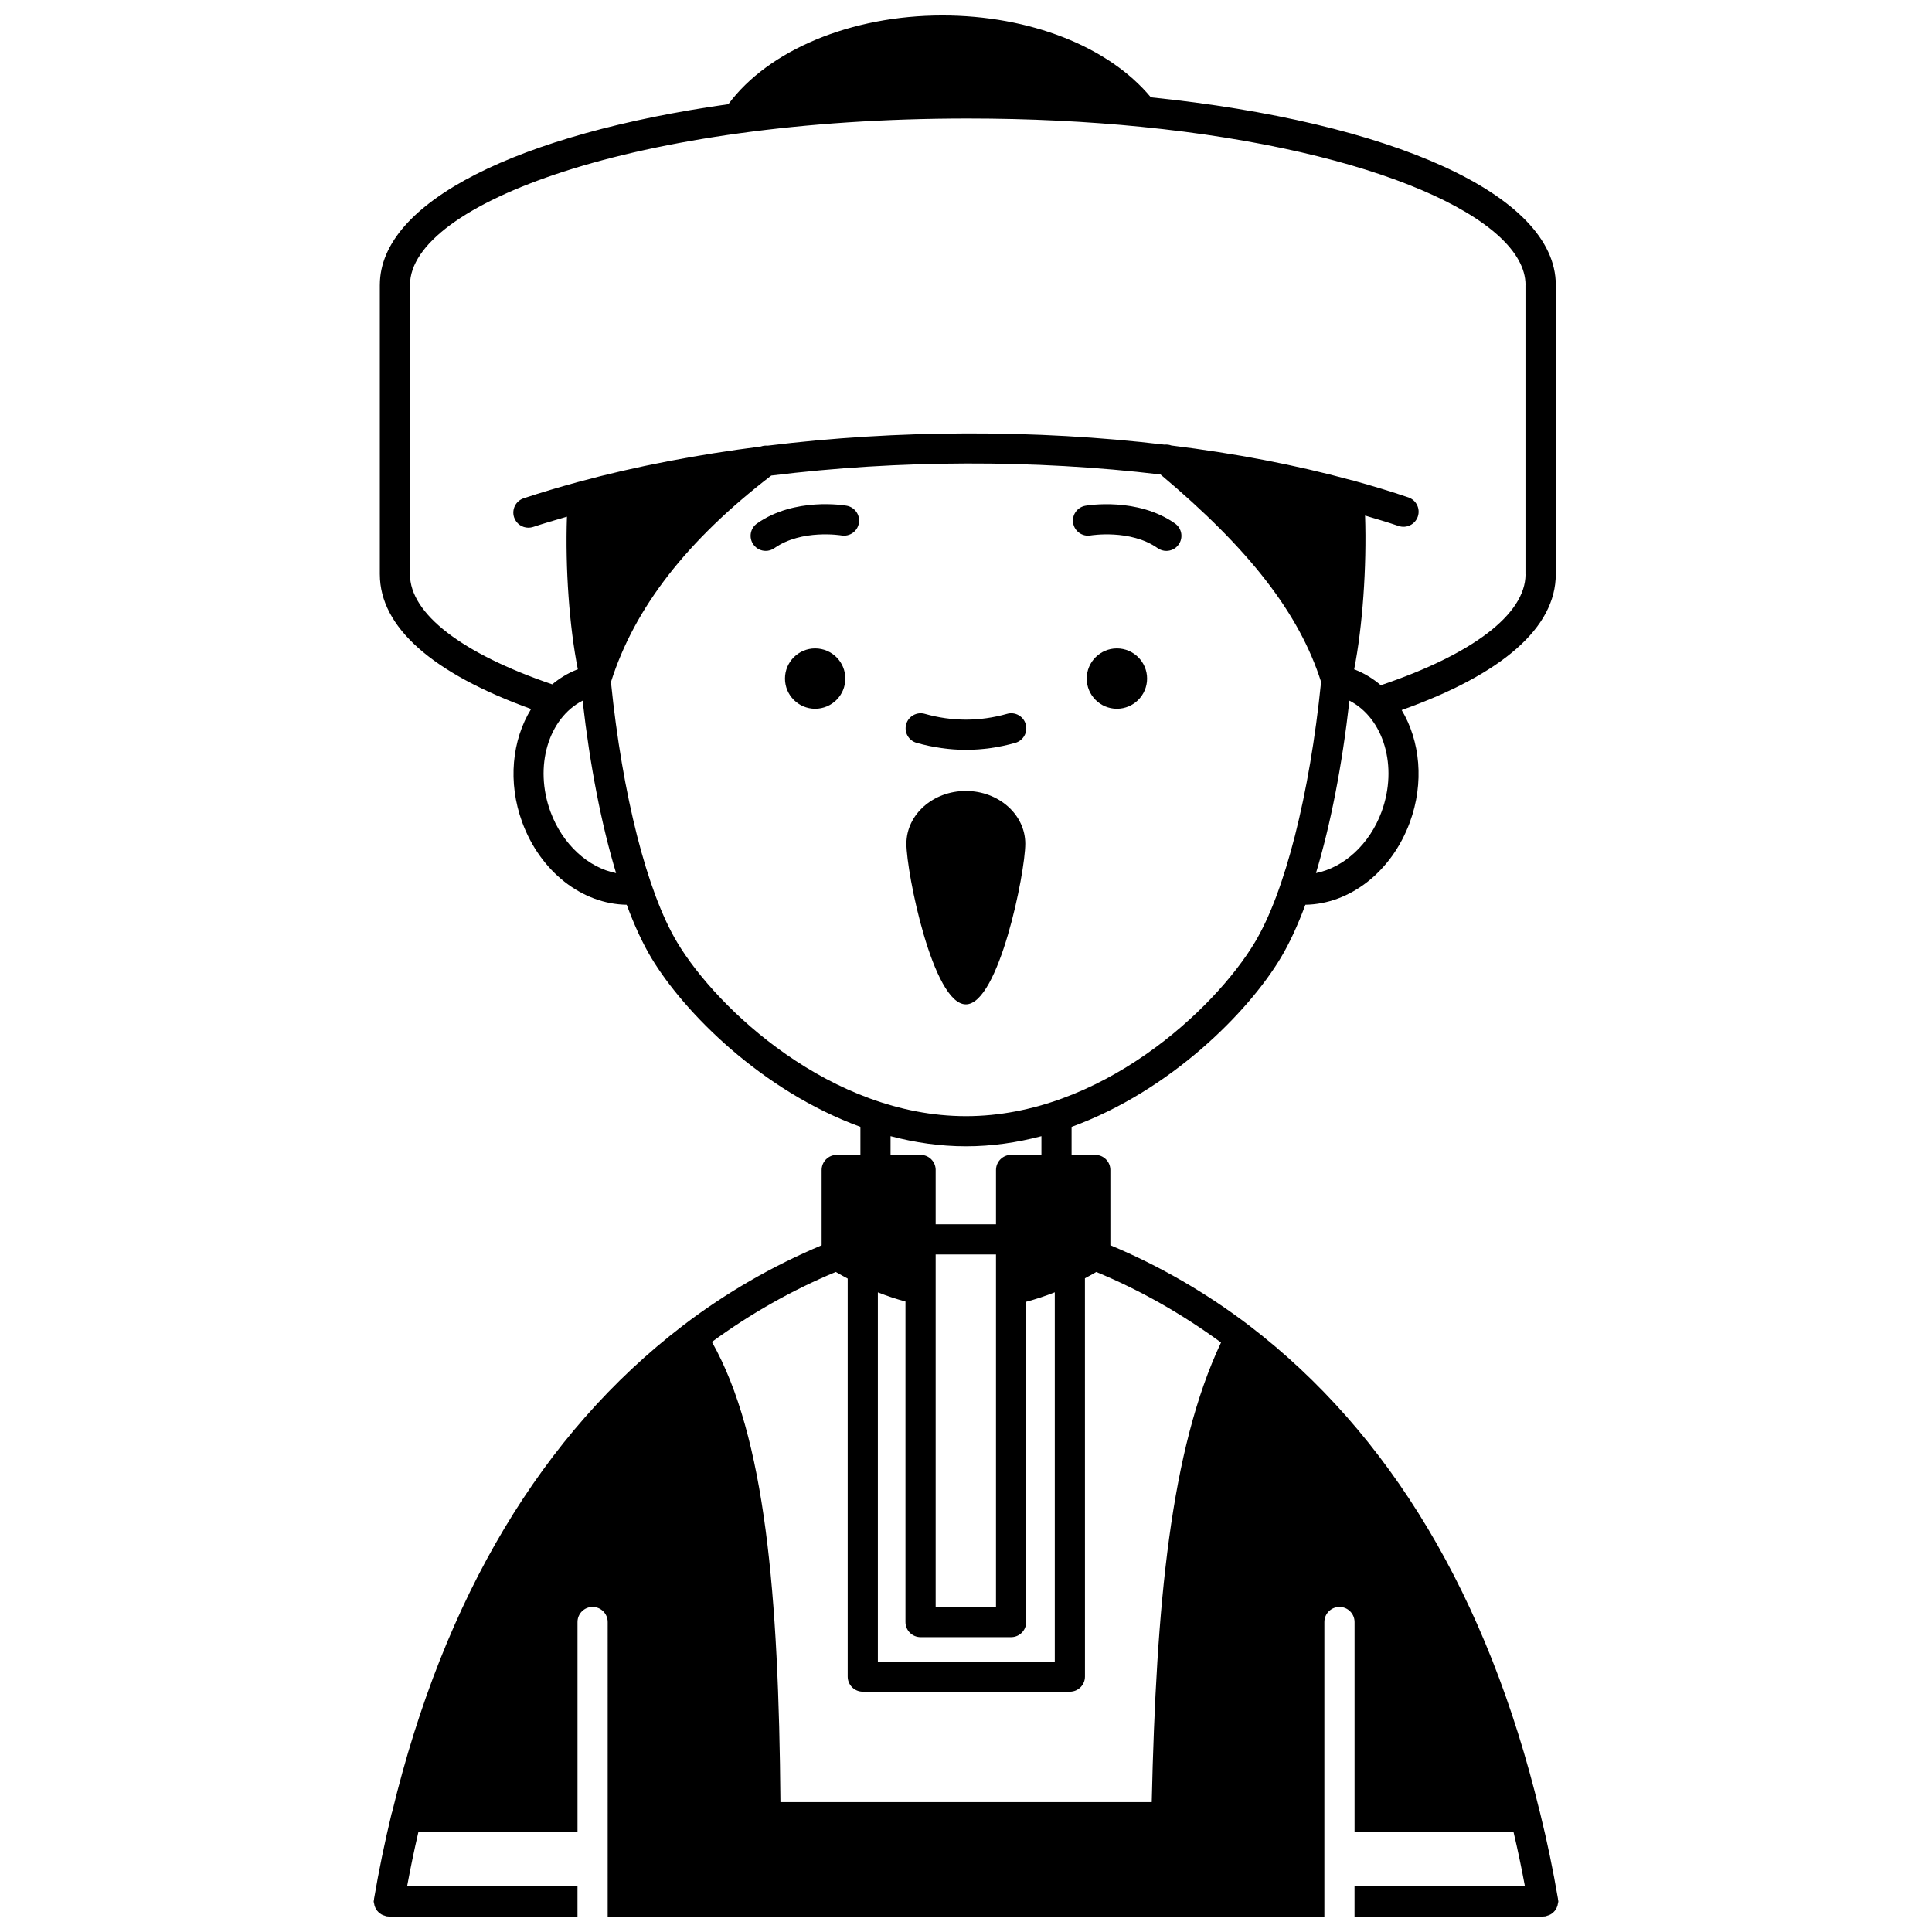 <?xml version="1.0" encoding="UTF-8"?>
<!-- Uploaded to: ICON Repo, www.svgrepo.com, Generator: ICON Repo Mixer Tools -->
<svg width="800px" height="800px" version="1.1" viewBox="144 144 512 512" xmlns="http://www.w3.org/2000/svg">
 <defs>
  <clipPath id="a">
   <path d="m243 148.09h314v503.81h-314z"/>
  </clipPath>
 </defs>
 <path d="m447.99 323.83c0 4.414-3.582 7.996-8 7.996-4.414 0-7.996-3.582-7.996-7.996 0-4.418 3.582-7.996 7.996-7.996 4.418 0 8 3.578 8 7.996"/>
 <path d="m433.02 285.9c0.109-0.016 10.543-1.727 17.77 3.363 0.699 0.496 1.504 0.73 2.301 0.73 1.254 0 2.496-0.586 3.269-1.695 1.273-1.805 0.84-4.297-0.969-5.57-9.977-7.023-23.191-4.797-23.75-4.703-2.172 0.383-3.617 2.445-3.242 4.617s2.438 3.633 4.621 3.258z"/>
 <path d="m368.02 323.83c0 4.414-3.578 7.996-7.996 7.996-4.418 0-7.996-3.582-7.996-7.996 0-4.418 3.578-7.996 7.996-7.996 4.418 0 7.996 3.578 7.996 7.996"/>
 <path d="m368.37 278.02c-0.559-0.102-13.773-2.328-23.75 4.703-1.809 1.273-2.238 3.766-0.969 5.57 0.781 1.109 2.016 1.695 3.269 1.695 0.797 0 1.598-0.234 2.301-0.73 7.227-5.086 17.66-3.379 17.77-3.363 2.191 0.367 4.238-1.074 4.621-3.246 0.387-2.172-1.066-4.242-3.242-4.629z"/>
 <path d="m386.91 340.86c4.336 1.227 8.738 1.852 13.082 1.852 4.348 0 8.75-0.625 13.082-1.852 2.125-0.602 3.359-2.812 2.754-4.934-0.602-2.125-2.824-3.359-4.934-2.754-7.25 2.051-14.562 2.051-21.812 0-2.113-0.605-4.336 0.633-4.934 2.754-0.602 2.125 0.637 4.336 2.762 4.934z"/>
 <path d="m415.71 367.59c0-7.723-7.055-13.98-15.75-13.98-8.695 0-15.75 6.258-15.75 13.98 0 7.723 7.055 42.574 15.75 42.574 8.695 0.004 15.75-34.852 15.75-42.574z"/>
 <g clip-path="url(#a)">
  <path d="m556.88 647.41c-0.008-0.059 0.016-0.121 0.004-0.18-1.301-7.633-2.879-15.238-4.695-22.574-0.02-0.078-0.039-0.156-0.059-0.234-0.043-0.148-0.051-0.309-0.117-0.449-13.762-56.824-39.637-100.12-76.938-128.67-11.527-8.789-23.914-15.902-36.812-21.301l-0.004-19.945c0-2.211-1.793-4-4-4h-6.277v-7.426c26.141-9.543 46.75-30.328 55.418-44.773 2.328-3.883 4.516-8.637 6.539-14.094 11.781-0.172 22.859-8.73 27.684-21.848 3.863-10.508 2.723-21.582-2.168-29.746 26.746-9.52 40.84-21.902 40.84-35.973 0-0.035-0.02-0.062-0.02-0.098l0.004-76.5c0-0.035 0.02-0.062 0.02-0.098 0-23.988-43.707-43.203-107.31-49.715-11.129-13.414-32.066-21.695-55.266-21.695-24.152 0-46.105 9.184-56.703 23.516-55.398 7.82-92.359 25.836-92.359 47.898 0 0.008-0.004 0.012-0.004 0.02v76.664c0 0.008 0.004 0.016 0.004 0.023 0.012 13.93 13.844 26.211 40.086 35.676-5.039 8.188-6.262 19.398-2.352 30.027 4.82 13.117 15.902 21.68 27.684 21.848 2.023 5.457 4.211 10.215 6.539 14.094 8.668 14.441 29.266 35.223 55.398 44.766v7.434h-6.277c-2.207 0-4 1.789-4 4v19.953c-13.023 5.484-25.402 12.598-36.777 21.297-37.316 28.57-63.227 71.906-77.02 128.8-0.066 0.176-0.129 0.355-0.172 0.543-1.828 7.562-3.391 15.16-4.652 22.574-0.012 0.059 0.012 0.121 0.004 0.18-0.02 0.172-0.098 0.32-0.098 0.496 0 0.234 0.098 0.441 0.137 0.668 0.023 0.145 0.043 0.281 0.082 0.418 0.105 0.363 0.258 0.688 0.453 1 0.074 0.125 0.152 0.242 0.238 0.359 0.219 0.277 0.465 0.5 0.746 0.711 0.145 0.109 0.281 0.207 0.441 0.297 0.281 0.156 0.57 0.258 0.887 0.34 0.133 0.035 0.238 0.125 0.379 0.145 0.203 0.035 0.402 0.047 0.602 0.051 0.016 0 0.023 0.008 0.035 0.008h50.016v-7.996h-45.16c0.879-4.746 1.867-9.523 2.981-14.324h42.184v-55.73c0-2.211 1.793-4 4-4 2.207 0 4 1.789 4 4l-0.004 78.051h189.93v-78.051c0-2.211 1.793-4 4-4 2.207 0 4 1.789 4 4v55.73h42.148c1.113 4.711 2.109 9.492 3.008 14.324h-45.164v7.996h50.016c0.012 0 0.02-0.008 0.031-0.008 0.199-0.004 0.398-0.016 0.602-0.051 0.141-0.023 0.246-0.109 0.379-0.145 0.316-0.082 0.609-0.188 0.887-0.34 0.16-0.09 0.297-0.188 0.441-0.297 0.281-0.207 0.527-0.438 0.746-0.711 0.094-0.117 0.164-0.23 0.238-0.359 0.195-0.312 0.348-0.637 0.453-1 0.039-0.141 0.059-0.277 0.082-0.418 0.039-0.223 0.137-0.434 0.137-0.668 0.008-0.176-0.07-0.324-0.09-0.492zm-46.758-288.26c-3.184 8.656-10.043 14.777-17.379 16.227 3.856-12.75 6.914-28.355 8.871-45.699 9.078 4.672 12.938 17.434 8.508 29.473zm-257.47-62.953c0-0.008-0.004-0.012-0.004-0.02v-76.652c0-0.008 0.004-0.012 0.004-0.02 0-21.301 59.398-44.102 147.82-44.102 16.375 0 31.742 0.785 45.934 2.195 0.012 0 0.023 0 0.035 0.004 62.355 6.199 101.76 24.516 101.84 41.848 0 0.023-0.016 0.047-0.016 0.07v76.664c0 0.023 0.012 0.043 0.016 0.07-0.055 10.504-14.008 21.133-38.352 29.34-1.988-1.699-4.227-3.098-6.719-4.09-0.109-0.043-0.23-0.074-0.344-0.117 2.231-11.32 3.348-27.055 2.891-40.762 3.004 0.895 6.019 1.781 8.902 2.762 2.086 0.703 4.363-0.406 5.078-2.496 0.711-2.09-0.406-4.363-2.496-5.078-4.586-1.562-9.348-2.996-14.215-4.344-0.305-0.133-0.625-0.191-0.961-0.246-14.875-4.062-30.938-7.098-47.633-9.16-0.59-0.215-1.207-0.301-1.824-0.227-34.141-4.062-70.742-3.965-105.21 0.273-0.59-0.07-1.184 0.023-1.758 0.219-16.809 2.141-33.082 5.231-48.246 9.352-0.07 0.02-0.148 0.027-0.215 0.055-4.914 1.34-9.734 2.766-14.402 4.312-2.094 0.695-3.231 2.957-2.535 5.059 0.559 1.676 2.121 2.738 3.793 2.738 0.414 0 0.84-0.066 1.258-0.203 2.91-0.969 5.941-1.836 8.957-2.719-0.469 13.707 0.629 29.105 2.883 40.453-0.117 0.043-0.246 0.074-0.359 0.125-2.371 0.945-4.508 2.266-6.422 3.856-23.977-8.164-37.707-18.738-37.707-29.16zm37.242 62.953c-4.426-12.039-0.566-24.801 8.504-29.473 1.961 17.344 5.019 32.957 8.875 45.707-7.332-1.434-14.191-7.57-17.379-16.234zm33.57 34.594c-7.973-13.285-14.516-39.039-17.555-68.996 6.223-19.656 20.141-37.574 42.484-54.719 33.801-4.176 69.699-4.269 103.16-0.285 23.59 19.805 36.773 36.828 42.551 54.961-3.039 29.977-9.586 55.746-17.562 69.043-10.68 17.801-40.906 46.043-76.543 46.043-35.633-0.004-65.855-28.246-76.539-46.047zm68.496 74.707v-14.379c0-0.008 0.004-0.012 0.004-0.02 0-2.211-1.793-4-4-4h-7.957v-4.957c6.426 1.688 13.109 2.684 20 2.684 6.883 0 13.562-0.996 19.984-2.68v4.953h-8.035c-2.207 0-4 1.789-4 4 0 0.008-0.004 0.012-0.004 0.02v14.379zm15.992 7.996v93.41h-15.992v-93.41zm-23.992 12.473v84.941c0 2.211 1.793 4 4 4h23.992c2.207 0 4-1.789 4-4l-0.004-84.879c2.523-0.664 5.051-1.508 7.582-2.508v97.848h-46.887v-97.832c2.441 0.953 4.871 1.77 7.316 2.43zm65.266 132.66h-98.402c-0.461-54.848-3.949-96.754-18.16-121.96 10.242-7.488 21.246-13.723 32.824-18.539 1.094 0.633 2.16 1.227 3.16 1.754v105.48c0 2.211 1.793 4 4 4h54.879c2.207 0 4-1.789 4-4l-0.008-105.55c1.035-0.551 2.043-1.113 3.008-1.676 11.543 4.769 22.633 11.059 33.059 18.691-13.398 28.438-17.176 69.41-18.359 121.8z"/>
 </g>
</svg>